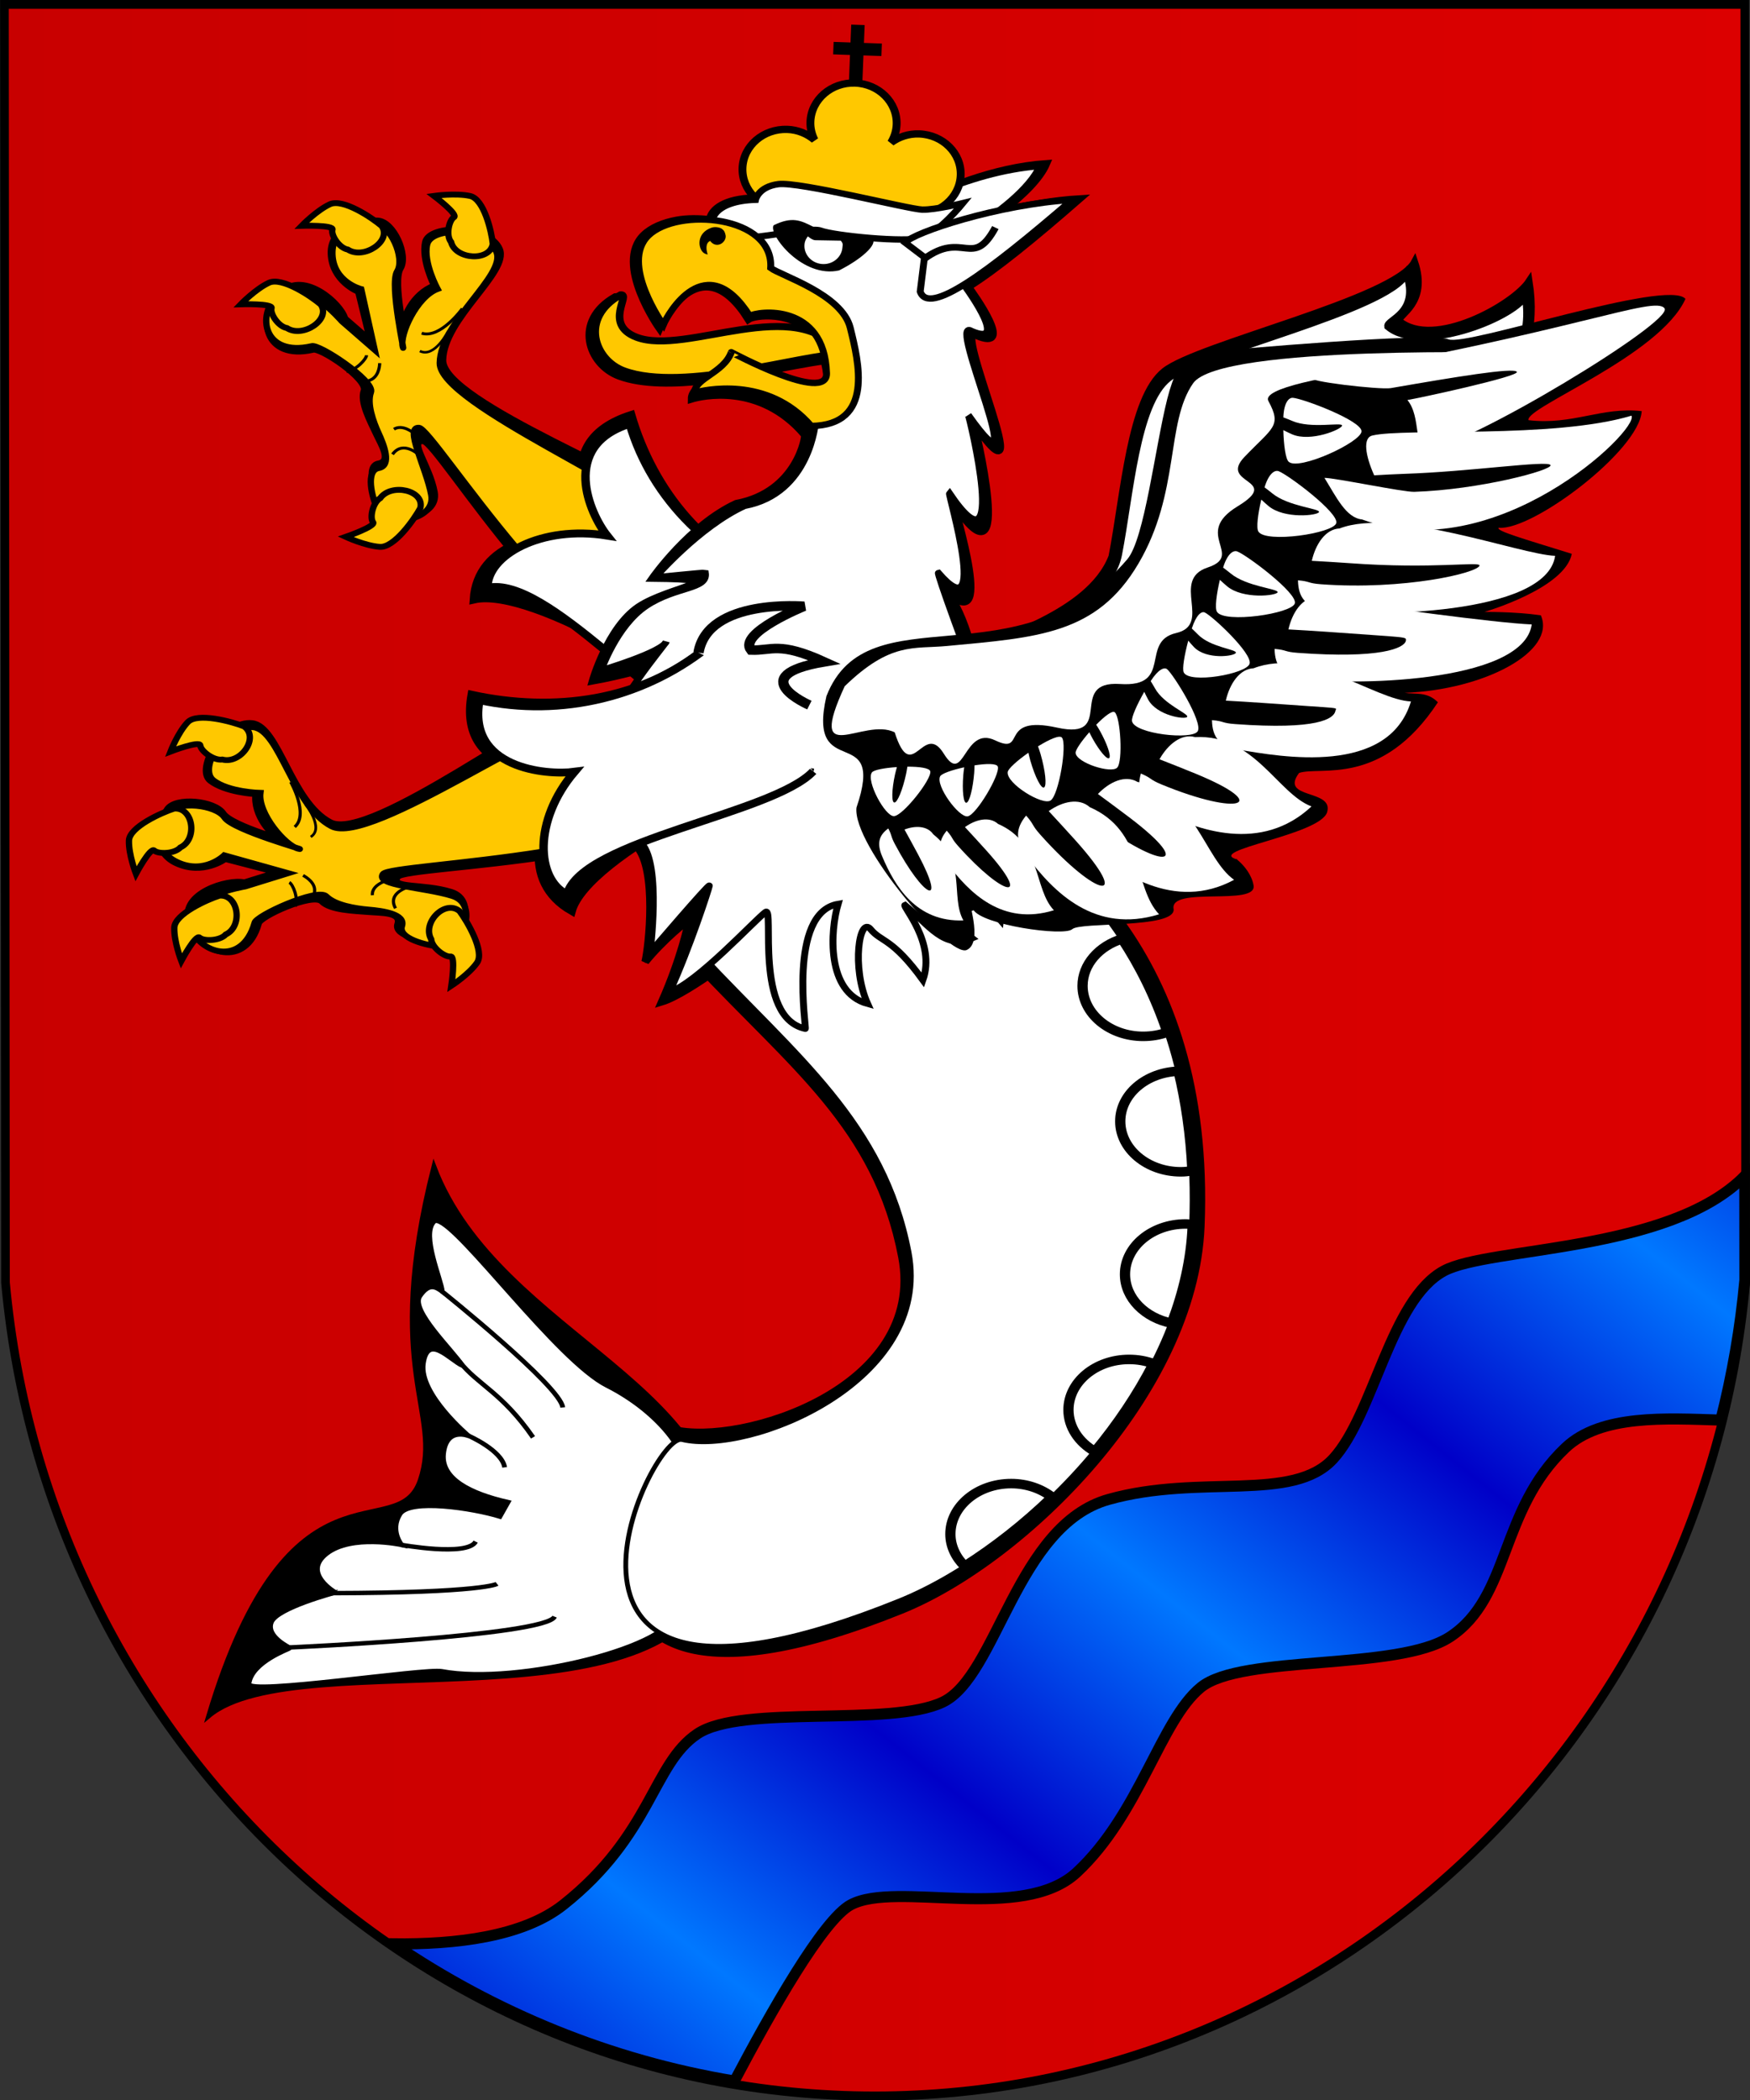 <?xml version="1.0" encoding="UTF-8" standalone="no"?>
<!-- Created with Inkscape (http://www.inkscape.org/) -->
<svg
   xmlns:dc="http://purl.org/dc/elements/1.1/"
   xmlns:cc="http://web.resource.org/cc/"
   xmlns:rdf="http://www.w3.org/1999/02/22-rdf-syntax-ns#"
   xmlns:svg="http://www.w3.org/2000/svg"
   xmlns="http://www.w3.org/2000/svg"
   xmlns:xlink="http://www.w3.org/1999/xlink"
   xmlns:sodipodi="http://inkscape.sourceforge.net/DTD/sodipodi-0.dtd"
   xmlns:inkscape="http://www.inkscape.org/namespaces/inkscape"
   width="500px"
   height="600px"
   id="svg1298"
   sodipodi:version="0.32"
   inkscape:version="0.40+cvs"
   sodipodi:docbase="D:\"
   sodipodi:docname="POL_Sianów_COA.svg">
  <rect width="100%" height="100%" fill="#333333" stroke="none"/>
  <defs
     id="defs3">
    <linearGradient
       id="linearGradient2408">
      <stop
         id="stop2410"
         offset="0"
         style="stop-color:#0000c8;stop-opacity:1;" />
      <stop
         id="stop2412"
         offset="1"
         style="stop-color:#0078ff;stop-opacity:1;" />
    </linearGradient>
    <linearGradient
       spreadMethod="reflect"
       gradientUnits="userSpaceOnUse"
       y2="709.545"
       x2="84.138"
       y1="762.466"
       x1="21.563"
       gradientTransform="matrix(1.525,0,0,0.983,49.342,-240.292)"
       id="linearGradient14262"
       xlink:href="#linearGradient2408"
       inkscape:collect="always" />
    <linearGradient
       id="linearGradient20264">
      <stop
         style="stop-color:#c80000;stop-opacity:1;"
         offset="0"
         id="stop20266" />
      <stop
         style="stop-color:#dc0000;stop-opacity:1;"
         offset="1"
         id="stop20268" />
    </linearGradient>
    <linearGradient
       gradientUnits="userSpaceOnUse"
       y2="145.317"
       x2="605.161"
       y1="145.317"
       x1="-65.505"
       gradientTransform="scale(0.932,1.073)"
       id="linearGradient15028"
       xlink:href="#linearGradient20264"
       inkscape:collect="always" />
  </defs>
  <sodipodi:namedview
     id="base"
     pagecolor="#ffffff"
     bordercolor="#666666"
     borderopacity="1.0"
     inkscape:pageopacity="0.0"
     inkscape:pageshadow="2"
     inkscape:zoom="0.95000000"
     inkscape:cx="250.00000"
     inkscape:cy="300.00000"
     inkscape:document-units="px"
     inkscape:current-layer="layer1"
     inkscape:window-width="1024"
     inkscape:window-height="749"
     inkscape:window-x="-4"
     inkscape:window-y="-4" />
  <g
     inkscape:label="Layer 1"
     inkscape:groupmode="layer"
     id="layer1">
    <g
       transform="matrix(0.8,0,0,0.834,48.856,169.983)"
       id="g15030">
      <path
         style="fill:url(#linearGradient15028);fill-opacity:1;fill-rule:nonzero;stroke:#000000;stroke-width:3.094;stroke-miterlimit:4;stroke-dashoffset:0;stroke-opacity:1"
         d="M -59.494,-202.363 L -59.109,235.583 C -44.265,391.936 89.666,514.249 251.294,514.249 C 412.923,514.249 547.536,392.195 562.379,235.842 L 562.083,-202.363 L -59.494,-202.363 z "
         id="rect1293"
         sodipodi:nodetypes="cccccc" />
      <g
         transform="matrix(1.465,0,0,1.305,-83.769,221.405)"
         id="g12298">
        <g
           transform="matrix(0.476,0.88,-0.88,0.476,-7.123,-258.238)"
           id="g10680">
          <path
             style="fill:#000000;fill-opacity:1;fill-rule:evenodd;stroke:#000000;stroke-width:2.057;stroke-linecap:butt;stroke-linejoin:miter;stroke-miterlimit:4;stroke-opacity:1"
             d="M 177.337,-147.846 C 161.654,-133.823 140.249,-130.809 120.262,-135.499 C 116.764,-114.321 138.799,-114.269 145.727,-115.263 C 135.622,-102.469 132.181,-86.425 144.624,-78.752 C 148.333,-93.108 193.411,-117.008 203.55,-115.095"
             id="path10682"
             sodipodi:nodetypes="ccccc" />
          <g
             transform="matrix(0.995,-9.586977e-2,9.586977e-2,0.995,-1.734,16.21)"
             id="g10684">
            <path
               style="fill:#000000;fill-opacity:1;fill-rule:evenodd;stroke:#000000;stroke-width:1.537;stroke-linecap:butt;stroke-linejoin:miter;stroke-miterlimit:4;stroke-opacity:1"
               d="M 162.618,-135.069 C 154.707,-134.755 107.52,-103.095 98.532,-109.34 C 89.545,-115.586 88.457,-135.604 82.057,-137.066 C 75.272,-138.617 66.964,-126.493 70.368,-123.019 C 73.772,-119.546 81.062,-118.449 81.062,-118.449 C 79.911,-113.104 83.729,-106.743 86.781,-105.659 C 89.834,-104.575 74.516,-110.579 72.77,-114.149 C 71.024,-117.719 61.603,-119.694 59.222,-116.571 C 56.842,-113.449 54.066,-105.987 60.054,-102.234 C 66.253,-98.35 72.08,-102.194 72.08,-102.194 L 84.207,-97.513 L 76.104,-95.639 C 72.249,-97.009 60.207,-94.368 61.619,-86.762 C 63.683,-77.455 74.382,-73.205 78.538,-84.463 C 78.77,-86.313 92.483,-91.365 94.395,-88.837 C 96.306,-86.309 102.091,-85.62 105.34,-85.006 C 108.589,-84.393 113.513,-84.191 112.238,-81.133 C 110.963,-78.075 118.308,-75.955 122.564,-75.17 C 126.82,-74.386 132.679,-85.368 126.088,-88.311 C 119.498,-91.254 111.216,-90.591 113.498,-93.478 C 115.781,-96.366 184.887,-89.98 198.268,-110.455 L 162.618,-135.069 z "
               id="path10686"
               sodipodi:nodetypes="cczccccczccccccccccccc" />
            <path
               style="fill:#ffc800;fill-opacity:1;fill-rule:evenodd;stroke:#000000;stroke-width:1.537;stroke-linecap:butt;stroke-linejoin:miter;stroke-miterlimit:4;stroke-opacity:1"
               d="M 164.729,-130.487 C 156.126,-132.597 107.673,-102.007 98.685,-108.253 C 89.697,-114.499 88.609,-134.517 82.21,-135.979 C 75.425,-137.53 67.756,-126.53 71.16,-123.057 C 74.564,-119.583 82.265,-118.655 82.265,-118.655 C 81.114,-113.31 87.039,-104.246 90.092,-103.162 C 93.144,-102.078 74.669,-109.491 72.923,-113.062 C 71.176,-116.632 61.756,-118.607 59.375,-115.484 C 56.995,-112.362 54.427,-106.216 60.416,-102.464 C 66.614,-98.579 71.91,-103.19 71.91,-103.19 L 86.989,-97.014 L 76.257,-94.552 C 76.257,-94.552 60.36,-93.28 61.772,-85.675 C 63.183,-78.069 73.41,-73.502 77.565,-84.76 C 77.797,-86.609 93.771,-92.59 95.682,-90.063 C 97.594,-87.535 102.433,-86.211 105.682,-85.597 C 108.93,-84.983 114.55,-83.59 113.275,-80.532 C 112,-77.474 118.461,-74.868 122.717,-74.083 C 126.973,-73.299 132.832,-84.281 126.241,-87.224 C 119.65,-90.167 107.679,-91.68 109.962,-94.568 C 112.244,-97.455 184.123,-91.593 197.504,-112.069 L 164.729,-130.487 z "
               id="path10688"
               sodipodi:nodetypes="cczccccczccccccccccccc" />
            <path
               style="fill:#ffc800;fill-opacity:1;fill-rule:evenodd;stroke:#000000;stroke-width:1.537;stroke-linecap:butt;stroke-linejoin:miter;stroke-miterlimit:4;stroke-opacity:1"
               d="M 61.495,-131.558 C 61.495,-131.558 68.912,-133.827 68.876,-132.448 C 68.84,-131.068 71.66,-128.135 73.871,-128.264 C 78.287,-126.571 83.471,-133.184 79.969,-136.422 C 77.112,-137.977 68.988,-141.227 66.421,-138.845 C 63.783,-136.396 61.495,-131.558 61.495,-131.558 z "
               id="path10690"
               sodipodi:nodetypes="cccczc" />
            <path
               style="fill:#ffc800;fill-opacity:1;fill-rule:evenodd;stroke:#000000;stroke-width:1.537;stroke-linecap:butt;stroke-linejoin:miter;stroke-miterlimit:4;stroke-opacity:1"
               d="M 50.02,-100.412 C 50.02,-100.412 54.21,-107.139 55.052,-106.07 C 55.894,-105.001 59.881,-104.683 61.475,-106.273 C 65.889,-107.973 65.648,-116.485 60.952,-116.573 C 57.808,-115.822 49.602,-112.798 49.158,-109.259 C 48.703,-105.622 50.02,-100.412 50.02,-100.412 z "
               id="path10692"
               sodipodi:nodetypes="cccczc" />
            <path
               style="fill:#ffc800;fill-opacity:1;fill-rule:evenodd;stroke:#000000;stroke-width:1.537;stroke-linecap:butt;stroke-linejoin:miter;stroke-miterlimit:4;stroke-opacity:1"
               d="M 58.833,-76.591 C 58.833,-76.591 63.023,-83.318 63.865,-82.249 C 64.707,-81.18 68.695,-80.862 70.288,-82.453 C 74.703,-84.152 74.461,-92.664 69.766,-92.753 C 66.621,-92.001 58.415,-88.977 57.972,-85.439 C 57.516,-81.801 58.833,-76.591 58.833,-76.591 z "
               id="path10694"
               sodipodi:nodetypes="cccczc" />
            <path
               style="fill:#ffc800;fill-opacity:1;fill-rule:evenodd;stroke:#000000;stroke-width:1.537;stroke-linecap:butt;stroke-linejoin:miter;stroke-miterlimit:4;stroke-opacity:1"
               d="M 123.769,-63.775 C 123.769,-63.775 125.625,-71.545 124.295,-71.446 C 122.966,-71.347 120.007,-74.13 120.032,-76.422 C 118.199,-80.911 124.349,-86.569 127.632,-83.094 C 129.262,-80.211 132.765,-71.958 130.581,-69.196 C 128.336,-66.358 123.769,-63.775 123.769,-63.775 z "
               id="path10696"
               sodipodi:nodetypes="cccczc" />
            <path
               style="fill:none;fill-opacity:0.75;fill-rule:evenodd;stroke:#000000;stroke-width:0.769px;stroke-linecap:butt;stroke-linejoin:miter;stroke-opacity:1"
               d="M 115.97,-90.608 C 115.97,-90.608 110.404,-89.635 112.159,-85.326"
               id="path10698"
               sodipodi:nodetypes="cc" />
            <path
               style="fill:none;fill-opacity:0.75;fill-rule:evenodd;stroke:#000000;stroke-width:0.769px;stroke-linecap:butt;stroke-linejoin:miter;stroke-opacity:1"
               d="M 110.447,-92.728 C 110.447,-92.728 106.868,-91.871 106.875,-89.293"
               id="path10700"
               sodipodi:nodetypes="cc" />
            <path
               style="fill:none;fill-opacity:0.75;fill-rule:evenodd;stroke:#000000;stroke-width:0.769px;stroke-linecap:butt;stroke-linejoin:miter;stroke-opacity:1"
               d="M 89.902,-120.797 C 89.902,-120.797 93.548,-111.89 89.74,-108.959"
               id="path10702"
               sodipodi:nodetypes="cc" />
            <path
               style="fill:none;fill-opacity:0.75;fill-rule:evenodd;stroke:#000000;stroke-width:0.653px;stroke-linecap:butt;stroke-linejoin:miter;stroke-opacity:1"
               d="M 92.9,-114.637 C 92.9,-114.637 96.982,-107.906 93.376,-105.98"
               id="path10704"
               sodipodi:nodetypes="cc" />
            <path
               style="fill:none;fill-opacity:0.75;fill-rule:evenodd;stroke:#000000;stroke-width:0.769px;stroke-linecap:butt;stroke-linejoin:miter;stroke-opacity:1"
               d="M 87.041,-94.577 C 87.842,-93.998 88.922,-90.241 87.85,-88.166"
               id="path10706"
               sodipodi:nodetypes="cc" />
            <path
               style="fill:none;fill-opacity:0.75;fill-rule:evenodd;stroke:#000000;stroke-width:0.769px;stroke-linecap:butt;stroke-linejoin:miter;stroke-opacity:1"
               d="M 90.547,-96.089 C 91.348,-95.51 93.599,-93.67 92.852,-91.255"
               id="path10708"
               sodipodi:nodetypes="cc" />
          </g>
          <path
             style="fill:#ffffff;fill-opacity:1;fill-rule:evenodd;stroke:#000000;stroke-width:2.057;stroke-linecap:butt;stroke-linejoin:miter;stroke-miterlimit:4;stroke-opacity:1"
             d="M 178.898,-148.96 C 163.215,-134.938 142.132,-129.392 122.145,-134.081 C 119.077,-116.204 138.386,-114.287 145.314,-115.28 C 135.209,-102.487 135.939,-87.051 143.503,-83.109 C 147.212,-97.466 193.627,-104.133 203.498,-115.393"
             id="path10710"
             sodipodi:nodetypes="ccccc" />
        </g>
        <path
           sodipodi:nodetypes="ccccssc"
           id="path2997"
           d="M 256.287,-114.619 C 233.514,-104.733 207.92,-94.513 185.243,-72.444 C 208.202,-45.923 229.001,-29.956 235.04,4.167 C 241.079,38.29 196.066,53.381 179.683,49.063 C 171.978,47.033 136.422,140.195 235.344,97.212 C 265.273,84.208 306.886,40.225 308.567,-3.855 C 311.378,-77.518 271.942,-105.469 256.287,-114.619 z "
           style="fill:#000000;fill-opacity:1;fill-rule:evenodd;stroke:#000000;stroke-width:1.168px;stroke-linecap:butt;stroke-linejoin:miter;stroke-opacity:1" />
        <path
           sodipodi:nodetypes="cccccccccccccccccccccccccccccccccccccccccccccccccc"
           id="path8258"
           d="M 205.014,-278.111 C 199.968,-277.402 199.301,-273.858 199.301,-273.858 C 192.238,-273.657 188.965,-270.983 188.525,-268.169 C 185.806,-268.49 183.044,-268.529 180.486,-268.026 C 177.204,-267.382 174.303,-266.069 172.457,-264.136 C 165.191,-256.524 176.25,-239.696 176.25,-239.696 C 177.411,-242.696 186.876,-261.039 197.936,-242.046 C 199.297,-243.081 208.958,-244.617 214.062,-237.349 C 200.953,-243.283 180.019,-231.937 169.537,-236.314 C 161.123,-239.827 168.273,-248.237 165.523,-247.915 C 155.187,-241.632 158.963,-230.113 166.445,-227.126 C 172.123,-224.859 179.93,-224.985 187.967,-225.98 C 185.926,-224.434 184.122,-223.073 184.126,-221.118 C 186.22,-221.809 200.711,-225.618 211.702,-211.653 C 212.027,-211.657 210.029,-196.688 195.016,-193.649 C 183.615,-187.998 174.585,-174.06 174.585,-174.06 C 196.373,-173.824 178.634,-171.919 171.155,-166.481 C 163.675,-161.043 159.995,-147.093 159.995,-147.093 C 159.995,-147.093 176.327,-150.218 177.178,-153.132 C 176.939,-152.314 163.385,-135.066 163.611,-128.186 C 163.837,-121.306 162.052,-115.952 155.05,-109.076 C 160.911,-110.439 167.092,-111.648 171.958,-119.832 C 174.098,-117.657 168.697,-108.307 170.773,-103.591 C 175.757,-97.602 173.713,-77.288 172.807,-73.346 C 176.929,-78.837 183.495,-84.789 183.392,-83.96 C 183.293,-83.161 181.585,-74.377 176.85,-62.843 C 183.55,-65.059 198.728,-78.019 201.249,-79.993 C 203.53,-81.779 196.969,-59.835 212.122,-52.396 C 212.195,-63.121 205.776,-80.05 218.502,-82.409 C 216.558,-75.156 217.433,-64.355 227.907,-61.206 C 223.78,-71.138 224.811,-83.842 227.599,-80.171 C 230.387,-76.499 233.123,-78.191 240.947,-66.507 C 244.239,-76.725 236.426,-80.577 237.161,-80.873 C 243.222,-75.352 247.663,-75.443 254.61,-78.663 C 251.529,-81.221 245.766,-92.299 259.914,-82.767 C 257.657,-126.644 254.796,-160.915 245.354,-171.713 C 258.925,-156.015 247.752,-193.063 248.093,-193.471 C 263.221,-169.134 253.026,-214.518 252.773,-214.857 C 269.994,-188.434 247.064,-242.247 253.491,-237.818 C 263.119,-233.252 252.773,-248.706 251.529,-250.534 C 258.144,-254.971 267.372,-263.05 278.641,-273.638 C 272.373,-273.231 266.024,-271.982 259.978,-270.539 C 264.795,-274.526 268.978,-278.919 270.546,-282.874 C 257.602,-281.896 244.752,-276.094 237.475,-271.77 C 229.482,-273.439 209.456,-278.735 205.014,-278.111 z M 216.349,-231.145 C 216.401,-231.153 216.428,-231.16 216.48,-231.168 C 216.802,-229.696 217.143,-228.203 217.199,-226.358 C 217.353,-221.066 208.068,-224.745 200.994,-228.193 C 206.764,-229.345 212.338,-230.534 216.349,-231.145 z "
           style="fill:#000000;fill-opacity:1;fill-rule:evenodd;stroke:#000000;stroke-width:1.911;stroke-linecap:butt;stroke-linejoin:miter;stroke-miterlimit:4;stroke-opacity:1" />
        <path
           style="fill:#ffffff;fill-opacity:1;fill-rule:evenodd;stroke:#000000;stroke-width:1.679;stroke-linecap:butt;stroke-linejoin:miter;stroke-miterlimit:4;stroke-opacity:1"
           d="M 236.608,-259.958 C 236.64,-254.677 264.313,-270.646 268.99,-282.236 C 251.229,-280.872 233.133,-270.145 231.111,-267.471 L 236.608,-259.958 z "
           id="path25698"
           sodipodi:nodetypes="cccc" />
        <g
           transform="matrix(0.765,2.828263e-2,-2.828263e-2,0.765,496.333,-74.6)"
           id="g11490">
          <path
             id="rect10727"
             transform="translate(-735.211,-490.654)"
             d="M 366.594,184.312 L 366.594,190.438 L 361.219,190.438 L 361.219,194.719 L 366.594,194.719 L 366.594,206.812 L 370.875,206.812 L 370.875,194.719 L 376.594,194.719 L 376.594,190.438 L 370.875,190.438 L 370.875,184.312 L 366.594,184.312 z "
             style="fill:#000000;fill-opacity:1;fill-rule:evenodd;stroke:none;stroke-width:2.5;stroke-miterlimit:4;stroke-dashoffset:0;stroke-opacity:1" />
          <path
             sodipodi:nodetypes="cccccccccccc"
             id="path10712"
             transform="translate(-735.211,-490.654)"
             d="M 368.562,204.281 C 360.976,204.281 354.844,210.446 354.844,218.031 C 354.844,220.28 355.416,222.376 356.375,224.25 C 353.983,222.234 350.933,220.969 347.562,220.969 C 339.976,220.969 333.813,227.103 333.812,234.688 C 333.812,242.272 339.976,248.438 347.562,248.438 C 349.082,248.438 388.079,248.438 389.594,248.438 C 397.18,248.438 403.344,242.272 403.344,234.688 C 403.344,227.103 397.18,220.969 389.594,220.969 C 386.223,220.969 383.173,222.234 380.781,224.25 C 381.74,222.376 382.312,220.28 382.312,218.031 C 382.312,210.446 376.149,204.281 368.562,204.281 z "
             style="fill:#ffc800;fill-opacity:1;fill-rule:evenodd;stroke:#000000;stroke-width:2.5;stroke-miterlimit:4;stroke-dashoffset:0;stroke-opacity:1" />
        </g>
        <path
           sodipodi:nodetypes="cscsc"
           id="path2084"
           d="M 166.78,-248.433 C 156.716,-242.378 160.363,-231.327 167.632,-228.476 C 182.183,-222.768 211.219,-232.907 220.538,-232.862 C 209.774,-249.087 182.874,-232.306 170.669,-237.315 C 162.494,-240.669 169.454,-248.747 166.78,-248.433 z "
           style="fill:#ffc800;fill-opacity:1;fill-rule:evenodd;stroke:#000000;stroke-width:1.846;stroke-linecap:butt;stroke-linejoin:miter;stroke-miterlimit:4;stroke-opacity:1" />
        <g
           id="g12263">
          <g
             transform="matrix(0.997,-7.925646e-2,7.925646e-2,0.997,-4.264,15.856)"
             id="g2956">
            <path
               style="fill:#000000;fill-opacity:1;fill-rule:evenodd;stroke:#000000;stroke-width:1.168px;stroke-linecap:butt;stroke-linejoin:miter;stroke-opacity:1"
               d="M 127.93,-25.402 C 140.133,20.617 199.418,38.587 188.802,83.747 C 178.015,129.603 85.13,95.995 61.762,114.038 C 87.071,44.729 111.167,73.644 118.103,56.381 C 125.021,39.162 111.025,27.205 127.93,-25.402 z "
               id="path4563"
               sodipodi:nodetypes="czczc" />
            <path
               sodipodi:nodetypes="cccccccccccccccccczzcc"
               id="path5323"
               transform="translate(-735.211,-490.654)"
               d="M 862.875,479.562 C 862.507,479.441 862.225,479.477 862,479.688 C 858.61,482.848 862.621,495.085 862.594,498.156 C 861.238,496.928 859.654,495.41 857.031,498.906 C 854.409,502.402 863.942,513.761 866,517.969 C 863.081,516.275 858.139,508.676 856.469,516.625 C 854.798,524.574 866.062,536.469 866.062,536.469 C 866.062,536.469 860.75,533.472 859.5,540.625 C 858.374,547.067 865.123,551.507 874.188,554.5 L 871.906,558.125 C 865.508,555.421 850.324,551.656 847.656,555.562 C 844.862,559.653 847.469,563.656 847.469,563.656 C 847.469,563.656 835.525,559.848 829.031,564.469 C 822.537,569.09 830.406,574.813 830.406,574.812 C 830.406,574.812 815.771,577.722 814.156,581.375 C 812.541,585.028 818.097,588.265 818.188,588.469 C 818.011,588.681 808.494,591.385 807.438,597.031 C 806.876,600.03 850.416,596.281 854.562,597.469 C 872.785,602.686 912.286,595.295 912.531,586.25 C 912.777,577.205 913.589,562.995 917.366,555.185 C 921.296,547.059 912.767,533.782 900.688,525.938 C 889.102,518.414 868.389,481.391 862.875,479.562 z "
               style="fill:#ffffff;fill-opacity:1;fill-rule:evenodd;stroke:#000000;stroke-width:1.168px;stroke-linecap:butt;stroke-linejoin:miter;stroke-opacity:1" />
            <path
               style="fill:none;fill-opacity:0.75;fill-rule:evenodd;stroke:#000000;stroke-width:1.168px;stroke-linecap:butt;stroke-linejoin:miter;stroke-opacity:1"
               d="M 82.937,97.651 C 82.937,97.651 145.278,99.582 147.907,94.71"
               id="path6085"
               sodipodi:nodetypes="cc" />
            <path
               style="fill:none;fill-opacity:0.75;fill-rule:evenodd;stroke:#000000;stroke-width:1.168px;stroke-linecap:butt;stroke-linejoin:miter;stroke-opacity:1"
               d="M 94.097,84.243 C 131.224,87.105 134.596,85.012 134.596,85.012"
               id="path6087"
               sodipodi:nodetypes="cc" />
            <path
               style="fill:none;fill-opacity:0.75;fill-rule:evenodd;stroke:#000000;stroke-width:1.168px;stroke-linecap:butt;stroke-linejoin:miter;stroke-opacity:1"
               d="M 112.022,72.922 C 112.022,72.922 127.912,77.382 130.284,73.554"
               id="path6089"
               sodipodi:nodetypes="cc" />
            <path
               style="fill:none;fill-opacity:0.75;fill-rule:evenodd;stroke:#000000;stroke-width:1.168px;stroke-linecap:butt;stroke-linejoin:miter;stroke-opacity:1"
               d="M 127.228,7.343 C 127.228,7.343 154.17,34.568 154.225,40.128"
               id="path6091"
               sodipodi:nodetypes="cc" />
            <path
               style="fill:none;fill-opacity:0.75;fill-rule:evenodd;stroke:#000000;stroke-width:1.168px;stroke-linecap:butt;stroke-linejoin:miter;stroke-opacity:1"
               d="M 146.387,47.373 C 139.755,34.994 134.078,32.601 130.064,26.094"
               id="path6093"
               sodipodi:nodetypes="cc" />
            <path
               style="fill:none;fill-opacity:0.75;fill-rule:evenodd;stroke:#000000;stroke-width:1.168px;stroke-linecap:butt;stroke-linejoin:miter;stroke-opacity:1"
               d="M 130.76,45.721 C 130.76,45.721 138.554,50.161 138.867,54.678"
               id="path6095"
               sodipodi:nodetypes="cc" />
          </g>
          <path
             sodipodi:nodetypes="ccccssc"
             id="path16280"
             transform="translate(-735.211,-490.654)"
             d="M 988.125,376.344 C 965.352,386.23 944.428,393.337 921.75,415.406 C 944.709,441.927 966.287,459.451 972.326,493.574 C 978.365,527.696 933.352,547.068 916.969,542.75 C 909.264,540.719 870.984,628.045 969.906,585.062 C 999.835,572.058 1039.502,530.799 1041.184,486.719 C 1043.994,413.056 1003.78,385.495 988.125,376.344 z "
             style="fill:#ffffff;fill-opacity:1;fill-rule:evenodd;stroke:#000000;stroke-width:1.168px;stroke-linecap:butt;stroke-linejoin:miter;stroke-opacity:1" />
          <path
             id="path2995"
             d="M 289.059,-79.375 C 283.437,-77.505 279.403,-72.713 279.403,-67.032 C 279.403,-59.729 286.022,-53.782 294.184,-53.782 C 296.286,-53.782 298.277,-54.165 300.091,-54.875 C 297.12,-64.34 293.304,-72.447 289.059,-79.375 z M 302.809,-44.625 C 294.915,-44.354 288.591,-38.599 288.591,-31.469 C 288.591,-24.166 295.21,-18.219 303.372,-18.219 C 304.339,-18.219 305.269,-18.341 306.184,-18.5 C 305.784,-28.104 304.57,-36.735 302.809,-44.625 z M 304.528,-4.532 C 296.366,-4.532 289.747,1.384 289.747,8.687 C 289.747,14.943 294.63,20.151 301.153,21.531 C 304.056,13.278 305.916,4.726 306.247,-3.938 C 306.253,-4.089 306.241,-4.224 306.247,-4.375 C 305.674,-4.435 305.119,-4.532 304.528,-4.532 z M 290.747,31.031 C 282.585,31.031 275.966,36.978 275.966,44.281 C 275.966,48.822 278.536,52.839 282.434,55.218 C 287.944,48.076 292.81,40.323 296.716,32.156 C 294.888,31.429 292.874,31.031 290.747,31.031 z M 261.997,63.625 C 253.835,63.625 247.184,69.572 247.184,76.875 C 247.184,80.1 248.533,83.018 250.684,85.312 C 257.919,80.364 265.145,74.311 271.997,67.187 C 269.36,64.994 265.875,63.625 261.997,63.625 z "
             style="fill:#ffffff;fill-opacity:1;fill-rule:evenodd;stroke:#000000;stroke-width:2.5;stroke-linecap:butt;stroke-linejoin:miter;stroke-miterlimit:4;stroke-opacity:1" />
        </g>
        <path
           style="fill:#ffffff;fill-opacity:1;fill-rule:evenodd;stroke:#000000;stroke-width:1.679;stroke-linecap:butt;stroke-linejoin:miter;stroke-miterlimit:4;stroke-opacity:1"
           d="M 214.294,-215.161 C 214.294,-215.161 213.08,-196.296 197.026,-193.054 C 185.927,-187.603 175.242,-174.257 175.242,-174.257 C 175.242,-174.257 187.173,-175.564 187.449,-175.472 C 188.096,-171.022 180.304,-172.029 173.02,-166.792 C 165.736,-161.555 162.056,-149.856 162.056,-149.856 C 162.056,-149.856 177.108,-154.659 177.941,-157.458 C 177.707,-156.673 164.48,-140.093 164.686,-133.489 C 164.892,-126.885 164.704,-117.795 157.881,-111.179 C 163.583,-112.5 174.929,-120.153 179.318,-130.252 C 181.395,-128.169 169.915,-108.926 171.925,-104.403 C 176.759,-98.665 173.959,-75.772 173.959,-75.772 C 173.959,-75.772 188.512,-94.103 188.41,-93.308 C 188.312,-92.541 183.675,-77.162 178.739,-65.464 C 185.26,-67.606 199.673,-84.504 202.129,-86.405 C 204.351,-88.125 199.181,-58.688 211.809,-55.792 C 212.182,-55.549 207.427,-86.237 219.807,-88.53 C 217.901,-81.562 216.832,-65.327 227.011,-62.326 C 223.018,-71.852 225.007,-85.441 227.711,-81.922 C 230.415,-78.404 232.898,-79.762 240.481,-68.563 C 243.703,-78.379 235.39,-87.95 236.105,-88.236 C 241.987,-82.948 245.708,-76.437 252.47,-79.543 C 249.479,-81.992 243.249,-89.022 247.826,-87.154 C 252.402,-85.286 253.459,-91.85 259.407,-84.278 C 260.778,-94.964 242.632,-108.834 249.634,-102.514 C 256.637,-96.195 278.689,-89.366 274.668,-93.1 C 270.647,-96.835 243.492,-175.316 244.264,-175.444 C 256.754,-159.903 246.629,-195.942 246.962,-196.335 C 261.622,-173.004 251.804,-216.551 251.558,-216.876 C 268.25,-191.547 246.081,-243.172 252.322,-238.934 C 262.239,-234.308 250.033,-251.749 250.033,-251.749 L 245.101,-259.843 L 234.925,-264.594 L 200.845,-270.788 L 200.064,-252.15 L 218.934,-239.643 L 220.34,-221.381 L 214.294,-215.161 z "
           id="path25700"
           sodipodi:nodetypes="cccccccccccczczccccccccccccccccccccccc" />
        <path
           style="fill:#ffffff;fill-opacity:1;fill-rule:evenodd;stroke:#000000;stroke-width:1.679;stroke-linecap:butt;stroke-linejoin:miter;stroke-miterlimit:4;stroke-opacity:1"
           d="M 199.681,-273.4 C 189.706,-273.099 187.364,-267.823 190.196,-264.38 C 193.027,-260.938 212.314,-266.614 215.564,-265.287 C 218.815,-263.96 236.277,-262.092 240.317,-263.416 C 244.356,-264.739 250.246,-272.512 250.246,-272.512 C 250.246,-272.512 243.546,-270.73 240.344,-270.808 C 237.142,-270.886 210.298,-278.214 205.249,-277.502 C 200.341,-276.81 199.681,-273.4 199.681,-273.4 z "
           id="path25702"
           sodipodi:nodetypes="cccccczc" />
        <path
           style="fill:#000000;fill-opacity:1;fill-rule:evenodd;stroke:none;stroke-width:1px;stroke-linecap:butt;stroke-linejoin:miter;stroke-opacity:1"
           d="M 204.074,-266.693 C 213.075,-271.489 212.59,-262.176 227.757,-263.394 C 230.009,-262.475 226.451,-258.35 220.07,-254.857 C 211.165,-252.671 202.784,-264.245 204.074,-266.693 z "
           id="path25704"
           sodipodi:nodetypes="cccc" />
        <path
           style="fill:#ffffff;fill-opacity:1;fill-rule:nonzero;stroke:#000000;stroke-width:0.846;stroke-miterlimit:4;stroke-dashoffset:0;stroke-opacity:1"
           d="M 220.696,-263.084 L 214.333,-263.204 C 214.333,-263.204 213.777,-263.066 212.379,-264.425 C 211.79,-263.693 211.323,-262.87 211.209,-261.86 C 210.89,-259.043 212.892,-256.464 215.671,-256.127 C 218.449,-255.79 220.95,-257.822 221.269,-260.639 C 221.42,-261.973 221.42,-262.074 220.696,-263.084 z "
           id="path25706"
           sodipodi:nodetypes="ccccccc" />
        <path
           style="fill:#ffc800;fill-opacity:1;fill-rule:evenodd;stroke:#000000;stroke-width:1.679;stroke-linecap:butt;stroke-linejoin:miter;stroke-miterlimit:4;stroke-opacity:1"
           d="M 177.2,-240.57 C 177.2,-240.57 166.49,-256.699 173.571,-264.023 C 180.765,-271.463 204.155,-269.274 203.372,-255.495 C 205.898,-253.449 220.754,-248.627 222.775,-239.775 C 224.797,-230.923 228.739,-214.236 213.257,-214.014 C 202.599,-227.396 186.856,-223.416 184.818,-222.748 C 184.82,-226.533 191.938,-227.944 193.768,-233.375 C 193.774,-233.395 217.215,-219.812 216.994,-227.861 C 216.468,-246.492 200.076,-244.216 198.294,-242.876 C 187.578,-261.085 178.335,-243.453 177.2,-240.57 z "
           id="path25708"
           sodipodi:nodetypes="czczcccscc" />
        <path
           sodipodi:nodetypes="ccccczzs"
           id="path25710"
           d="M 188.952,-266.067 C 185.113,-264.643 185.674,-260.471 187.075,-259.426 C 187.37,-259.206 187.683,-259.103 188.026,-259.02 C 187.656,-260.142 187.401,-262.04 188.625,-262.592 C 189.065,-261.931 189.766,-261.45 190.628,-261.598 C 191.789,-261.798 192.547,-263.098 192.395,-264.008 C 192.246,-264.895 192.001,-265.377 191.463,-265.779 C 190.924,-266.18 189.78,-266.374 188.952,-266.067 z "
           style="fill:#000000;fill-opacity:1;fill-rule:nonzero;stroke:none;stroke-width:1.1;stroke-miterlimit:4;stroke-dashoffset:0;stroke-opacity:1" />
        <path
           style="fill:#ffffff;fill-opacity:1;fill-rule:evenodd;stroke:#000000;stroke-width:1.679;stroke-linecap:butt;stroke-linejoin:miter;stroke-miterlimit:4;stroke-opacity:1"
           d="M 239.827,-249.3 C 241.879,-242.886 255.867,-253.907 276.849,-273.378 C 258.856,-272.185 238.177,-264.821 236.155,-262.147 L 240.862,-258.299 L 239.827,-249.3 z "
           id="path25712"
           sodipodi:nodetypes="ccccc" />
        <path
           style="fill:none;fill-opacity:0.75;fill-rule:evenodd;stroke:#000000;stroke-width:1.763;stroke-linecap:butt;stroke-linejoin:miter;stroke-miterlimit:4;stroke-opacity:1"
           d="M 240.815,-257.9 C 250.351,-265.416 252.613,-255.088 258.142,-266.089"
           id="path25714"
           sodipodi:nodetypes="cc" />
        <g
           transform="translate(10.229,-7.956)"
           id="g10663">
          <path
             style="fill:#000000;fill-opacity:1;fill-rule:evenodd;stroke:#000000;stroke-width:2.057;stroke-linecap:butt;stroke-linejoin:miter;stroke-miterlimit:4;stroke-opacity:1"
             d="M 177.337,-147.846 C 161.654,-133.823 140.249,-130.809 120.262,-135.499 C 116.764,-114.321 138.799,-114.269 145.727,-115.263 C 135.622,-102.469 132.181,-86.425 144.624,-78.752 C 148.333,-93.108 193.411,-117.008 203.55,-115.095"
             id="path6840"
             sodipodi:nodetypes="ccccc" />
          <g
             transform="matrix(0.995,-9.586977e-2,9.586977e-2,0.995,-1.734,16.21)"
             id="g10649">
            <path
               style="fill:#000000;fill-opacity:1;fill-rule:evenodd;stroke:#000000;stroke-width:1.537;stroke-linecap:butt;stroke-linejoin:miter;stroke-miterlimit:4;stroke-opacity:1"
               d="M 162.618,-135.069 C 154.707,-134.755 107.52,-103.095 98.532,-109.34 C 89.545,-115.586 88.457,-135.604 82.057,-137.066 C 75.272,-138.617 66.964,-126.493 70.368,-123.019 C 73.772,-119.546 81.062,-118.449 81.062,-118.449 C 79.911,-113.104 83.729,-106.743 86.781,-105.659 C 89.834,-104.575 74.516,-110.579 72.77,-114.149 C 71.024,-117.719 61.603,-119.694 59.222,-116.571 C 56.842,-113.449 54.066,-105.987 60.054,-102.234 C 66.253,-98.35 72.08,-102.194 72.08,-102.194 L 84.207,-97.513 L 76.104,-95.639 C 72.249,-97.009 60.207,-94.368 61.619,-86.762 C 63.683,-77.455 74.382,-73.205 78.538,-84.463 C 78.77,-86.313 92.483,-91.365 94.395,-88.837 C 96.306,-86.309 102.091,-85.62 105.34,-85.006 C 108.589,-84.393 113.513,-84.191 112.238,-81.133 C 110.963,-78.075 118.308,-75.955 122.564,-75.17 C 126.82,-74.386 132.679,-85.368 126.088,-88.311 C 119.498,-91.254 111.216,-90.591 113.498,-93.478 C 115.781,-96.366 184.887,-89.98 198.268,-110.455 L 162.618,-135.069 z "
               id="path10695"
               sodipodi:nodetypes="cczccccczccccccccccccc" />
            <path
               style="fill:#ffc800;fill-opacity:1;fill-rule:evenodd;stroke:#000000;stroke-width:1.537;stroke-linecap:butt;stroke-linejoin:miter;stroke-miterlimit:4;stroke-opacity:1"
               d="M 164.729,-130.487 C 156.126,-132.597 107.673,-102.007 98.685,-108.253 C 89.697,-114.499 88.609,-134.517 82.21,-135.979 C 75.425,-137.53 67.756,-126.53 71.16,-123.057 C 74.564,-119.583 82.265,-118.655 82.265,-118.655 C 81.114,-113.31 87.039,-104.246 90.092,-103.162 C 93.144,-102.078 74.669,-109.491 72.923,-113.062 C 71.176,-116.632 61.756,-118.607 59.375,-115.484 C 56.995,-112.362 54.427,-106.216 60.416,-102.464 C 66.614,-98.579 71.91,-103.19 71.91,-103.19 L 86.989,-97.014 L 76.257,-94.552 C 76.257,-94.552 60.36,-93.28 61.772,-85.675 C 63.183,-78.069 73.41,-73.502 77.565,-84.76 C 77.797,-86.609 93.771,-92.59 95.682,-90.063 C 97.594,-87.535 102.433,-86.211 105.682,-85.597 C 108.93,-84.983 114.55,-83.59 113.275,-80.532 C 112,-77.474 118.461,-74.868 122.717,-74.083 C 126.973,-73.299 132.832,-84.281 126.241,-87.224 C 119.65,-90.167 107.679,-91.68 109.962,-94.568 C 112.244,-97.455 184.123,-91.593 197.504,-112.069 L 164.729,-130.487 z "
               id="path1477"
               sodipodi:nodetypes="cczccccczccccccccccccc" />
            <path
               style="fill:#ffc800;fill-opacity:1;fill-rule:evenodd;stroke:#000000;stroke-width:1.537;stroke-linecap:butt;stroke-linejoin:miter;stroke-miterlimit:4;stroke-opacity:1"
               d="M 61.495,-131.558 C 61.495,-131.558 68.912,-133.827 68.876,-132.448 C 68.84,-131.068 71.66,-128.135 73.871,-128.264 C 78.287,-126.571 83.471,-133.184 79.969,-136.422 C 77.112,-137.977 68.988,-141.227 66.421,-138.845 C 63.783,-136.396 61.495,-131.558 61.495,-131.558 z "
               id="path1479"
               sodipodi:nodetypes="cccczc" />
            <path
               style="fill:#ffc800;fill-opacity:1;fill-rule:evenodd;stroke:#000000;stroke-width:1.537;stroke-linecap:butt;stroke-linejoin:miter;stroke-miterlimit:4;stroke-opacity:1"
               d="M 50.02,-100.412 C 50.02,-100.412 54.21,-107.139 55.052,-106.07 C 55.894,-105.001 59.881,-104.683 61.475,-106.273 C 65.889,-107.973 65.648,-116.485 60.952,-116.573 C 57.808,-115.822 49.602,-112.798 49.158,-109.259 C 48.703,-105.622 50.02,-100.412 50.02,-100.412 z "
               id="path1481"
               sodipodi:nodetypes="cccczc" />
            <path
               style="fill:#ffc800;fill-opacity:1;fill-rule:evenodd;stroke:#000000;stroke-width:1.537;stroke-linecap:butt;stroke-linejoin:miter;stroke-miterlimit:4;stroke-opacity:1"
               d="M 58.833,-76.591 C 58.833,-76.591 63.023,-83.318 63.865,-82.249 C 64.707,-81.18 68.695,-80.862 70.288,-82.453 C 74.703,-84.152 74.461,-92.664 69.766,-92.753 C 66.621,-92.001 58.415,-88.977 57.972,-85.439 C 57.516,-81.801 58.833,-76.591 58.833,-76.591 z "
               id="path1483"
               sodipodi:nodetypes="cccczc" />
            <path
               style="fill:#ffc800;fill-opacity:1;fill-rule:evenodd;stroke:#000000;stroke-width:1.537;stroke-linecap:butt;stroke-linejoin:miter;stroke-miterlimit:4;stroke-opacity:1"
               d="M 123.769,-63.775 C 123.769,-63.775 125.625,-71.545 124.295,-71.446 C 122.966,-71.347 120.007,-74.13 120.032,-76.422 C 118.199,-80.911 124.349,-86.569 127.632,-83.094 C 129.262,-80.211 132.765,-71.958 130.581,-69.196 C 128.336,-66.358 123.769,-63.775 123.769,-63.775 z "
               id="path1485"
               sodipodi:nodetypes="cccczc" />
            <path
               style="fill:none;fill-opacity:0.75;fill-rule:evenodd;stroke:#000000;stroke-width:0.769px;stroke-linecap:butt;stroke-linejoin:miter;stroke-opacity:1"
               d="M 115.97,-90.608 C 115.97,-90.608 110.404,-89.635 112.159,-85.326"
               id="path1487"
               sodipodi:nodetypes="cc" />
            <path
               style="fill:none;fill-opacity:0.75;fill-rule:evenodd;stroke:#000000;stroke-width:0.769px;stroke-linecap:butt;stroke-linejoin:miter;stroke-opacity:1"
               d="M 110.447,-92.728 C 110.447,-92.728 106.868,-91.871 106.875,-89.293"
               id="path1489"
               sodipodi:nodetypes="cc" />
            <path
               style="fill:none;fill-opacity:0.75;fill-rule:evenodd;stroke:#000000;stroke-width:0.769px;stroke-linecap:butt;stroke-linejoin:miter;stroke-opacity:1"
               d="M 89.902,-120.797 C 89.902,-120.797 93.548,-111.89 89.74,-108.959"
               id="path1499"
               sodipodi:nodetypes="cc" />
            <path
               style="fill:none;fill-opacity:0.75;fill-rule:evenodd;stroke:#000000;stroke-width:0.653px;stroke-linecap:butt;stroke-linejoin:miter;stroke-opacity:1"
               d="M 92.9,-114.637 C 92.9,-114.637 96.982,-107.906 93.376,-105.98"
               id="path1501"
               sodipodi:nodetypes="cc" />
            <path
               style="fill:none;fill-opacity:0.75;fill-rule:evenodd;stroke:#000000;stroke-width:0.769px;stroke-linecap:butt;stroke-linejoin:miter;stroke-opacity:1"
               d="M 87.041,-94.577 C 87.842,-93.998 88.922,-90.241 87.85,-88.166"
               id="path1503"
               sodipodi:nodetypes="cc" />
            <path
               style="fill:none;fill-opacity:0.75;fill-rule:evenodd;stroke:#000000;stroke-width:0.769px;stroke-linecap:butt;stroke-linejoin:miter;stroke-opacity:1"
               d="M 90.547,-96.089 C 91.348,-95.51 93.599,-93.67 92.852,-91.255"
               id="path1505"
               sodipodi:nodetypes="cc" />
          </g>
          <path
             style="fill:#ffffff;fill-opacity:1;fill-rule:evenodd;stroke:#000000;stroke-width:2.057;stroke-linecap:butt;stroke-linejoin:miter;stroke-miterlimit:4;stroke-opacity:1"
             d="M 178.898,-148.96 C 163.215,-134.938 142.132,-129.392 122.145,-134.081 C 119.077,-116.204 138.386,-114.287 145.314,-115.28 C 135.209,-102.487 135.939,-87.051 143.503,-83.109 C 147.212,-97.466 193.627,-104.133 203.498,-115.393"
             id="path3004"
             sodipodi:nodetypes="ccccc" />
        </g>
        <g
           id="g13128"
           transform="matrix(0.824,6.022196e-2,-5.267777e-2,0.942,-658.455,-366.646)">
          <path
             style="fill:#000000;fill-opacity:1;fill-rule:evenodd;stroke:#000000;stroke-width:2.103;stroke-linecap:butt;stroke-linejoin:miter;stroke-miterlimit:4;stroke-opacity:1"
             d="M 1118.115,153.515 C 1120.643,149.423 1149.11,141.735 1154.869,124.672 C 1157.356,107.144 1157.478,80.34 1167.042,72.23 C 1176.605,64.121 1233.576,48.012 1238.793,37.182 C 1243.604,48.403 1234.779,51.918 1235.196,53.81 C 1245.924,61.303 1268.758,47.172 1272.857,40.407 C 1275.892,53.42 1272.804,62.266 1266.553,69.267 C 1260.301,76.269 1182.675,99.166 1182.675,99.166 L 1165.199,148.225 L 1109.415,174.495 L 1118.115,153.515 z "
             id="path34295"
             sodipodi:nodetypes="ccccccccccc" />
          <path
             style="fill:#ffffff;fill-opacity:1;fill-rule:evenodd;stroke:#000000;stroke-width:2;stroke-linecap:butt;stroke-linejoin:miter;stroke-miterlimit:4;stroke-opacity:1"
             d="M 1121.824,151.286 C 1121.824,151.286 1154.409,140.526 1156.774,123.858 C 1159.139,107.19 1159.255,81.702 1168.349,73.99 C 1177.444,66.279 1231.619,50.96 1236.58,40.662 C 1241.155,51.332 1231.577,53.713 1231.973,55.512 C 1242.175,62.637 1268.112,51.122 1272.01,44.689 C 1274.896,57.063 1268.922,64.515 1262.977,71.173 C 1257.032,77.831 1183.216,99.604 1183.216,99.604 L 1166.558,146.528 L 1113.551,171.236 L 1121.824,151.286 z "
             id="path35190"
             sodipodi:nodetypes="ccccccccccc" />
          <path
             style="fill:#000000;fill-opacity:1;fill-rule:evenodd;stroke:none;stroke-width:1px;stroke-linecap:butt;stroke-linejoin:miter;stroke-opacity:1"
             d="M 1084.014,199.087 C 1083.475,209.583 1113.962,239.09 1119.044,236.51 C 1124.125,233.93 1117.476,220.988 1120.187,225.146 C 1122.898,229.303 1147.491,230.999 1149.757,228.757 C 1152.023,226.515 1179.958,226.73 1179.281,221.354 C 1177.326,214.836 1203.921,219.037 1202.397,213.162 C 1200.873,207.286 1193.2,204.328 1197.234,206.34 C 1186.95,204.401 1221.246,198.022 1222.785,191.446 C 1224.325,184.87 1208.409,188.884 1213.818,181.125 C 1219.898,178.745 1238.436,183.646 1253.466,158.897 C 1250.036,156.01 1246.521,157.185 1243.52,156.904 C 1266.907,154.555 1287.521,142.583 1282.255,132.816 C 1274.242,132.26 1265.542,132.953 1265.542,132.953 C 1265.542,132.953 1288.864,124.967 1290.29,115.173 C 1275.334,111.798 1267.665,110.284 1268.24,109.317 C 1278.252,109.601 1308.378,85.192 1308.35,74.246 C 1296.379,73.763 1288.337,79.493 1275.151,78.893 C 1273.823,75.429 1312.665,58.619 1319.252,42.27 C 1313.62,36.865 1255.538,59.666 1250.122,57.954 C 1244.706,56.243 1185.139,65.026 1180.436,65.859 C 1175.812,66.677 1171.086,66.017 1168.331,79.831 C 1165.573,93.657 1164.134,119.121 1159.408,125.053 C 1129.759,162.269 1083.492,138.438 1073.184,168.722 C 1068.804,193.636 1091.31,174.105 1084.014,199.087 z "
             id="path16778"
             sodipodi:nodetypes="ccczccczccccccccccczcscc" />
          <path
             style="fill:#ffffff;fill-opacity:1;fill-rule:evenodd;stroke:none;stroke-width:2;stroke-linecap:butt;stroke-linejoin:miter;stroke-miterlimit:4;stroke-opacity:1"
             d="M 1272.672,60.243 C 1272.092,60.437 1182.997,63.615 1175.675,74.977 C 1168.249,86.501 1173.854,105.499 1162.757,126.06 C 1151.737,146.479 1134.395,148.444 1107.823,152.52 C 1098.014,154.025 1091.128,152.414 1078.393,165.62 C 1068.424,189.778 1084.449,173.683 1093.945,177.477 C 1099.999,192.197 1102.115,173.586 1108.793,182.474 C 1115.472,191.362 1114.016,174.162 1123.706,177.806 C 1133.396,181.449 1123.925,170.578 1141.713,173.101 C 1159.502,175.625 1143.593,159.829 1159.474,159.813 C 1175.354,159.798 1164.467,147.637 1175.104,144.609 C 1185.741,141.58 1172.419,129.972 1183.214,125.832 C 1194.009,121.692 1178.068,116.81 1190.961,108.291 C 1203.854,99.772 1184.815,102.618 1192.128,94.433 C 1199.952,85.677 1202.664,85.237 1198.168,78.471 C 1193.672,71.706 1272.672,60.243 1272.672,60.243 z "
             id="path2880"
             sodipodi:nodetypes="czzscczzzzzzzzzc" />
          <path
             style="fill:#ffffff;fill-opacity:1;fill-rule:evenodd;stroke:none;stroke-width:2;stroke-linecap:butt;stroke-linejoin:miter;stroke-miterlimit:4;stroke-opacity:1"
             d="M 1167.206,184.261 C 1166.168,188.93 1167.658,191.87 1172.799,194.031 C 1184.791,199.072 1204.164,204.113 1218.069,190.182 C 1207.864,187.295 1199.904,171.17 1182.525,173.135 C 1178.488,172.331 1174.659,175.644 1172.447,179.958 C 1175.996,181.027 1179.485,182.056 1183.32,183.268 C 1206.69,190.652 1196.955,194.322 1173.584,186.938 C 1169.682,185.705 1170.78,185.444 1167.206,184.261 z "
             id="path31216"
             sodipodi:nodetypes="cccccccc" />
          <path
             style="fill:#ffffff;fill-opacity:1;fill-rule:evenodd;stroke:none;stroke-width:2;stroke-linecap:butt;stroke-linejoin:miter;stroke-miterlimit:4;stroke-opacity:1"
             d="M 1187.214,168.102 C 1187.607,172.868 1189.903,175.235 1195.453,175.773 C 1208.4,177.03 1240.182,180.285 1245.51,159.173 C 1234.908,159.443 1214.56,145.901 1198.545,152.932 C 1194.451,153.362 1191.776,157.662 1190.944,162.437 C 1194.649,162.406 1198.287,162.354 1202.309,162.374 C 1226.818,162.493 1223.418,162.081 1223.412,163.289 C 1223.043,165.388 1218.608,168.886 1194.1,168.766 C 1190.007,168.747 1190.978,168.172 1187.214,168.102 z "
             id="path31214"
             sodipodi:nodetypes="ccccccccc" />
          <path
             style="fill:#ffffff;fill-opacity:1;fill-rule:evenodd;stroke:none;stroke-width:2;stroke-linecap:butt;stroke-linejoin:miter;stroke-miterlimit:4;stroke-opacity:1"
             d="M 1204.399,147.154 C 1204.792,151.92 1207.088,154.286 1212.638,154.825 C 1225.585,156.081 1278.314,152.309 1279.733,135.523 C 1269.13,135.793 1233.448,133.563 1215.73,131.984 C 1211.636,132.414 1208.961,136.713 1208.129,141.489 C 1211.834,141.458 1215.472,141.406 1219.494,141.426 C 1244.003,141.545 1242.946,141.222 1242.94,142.429 C 1242.572,144.529 1235.793,147.938 1211.284,147.818 C 1207.192,147.798 1208.163,147.224 1204.399,147.154 z "
             id="path31212"
             sodipodi:nodetypes="ccccccccc" />
          <path
             style="fill:#ffffff;fill-opacity:1;fill-rule:evenodd;stroke:none;stroke-width:2;stroke-linecap:butt;stroke-linejoin:miter;stroke-miterlimit:4;stroke-opacity:1"
             d="M 1210.074,127.676 C 1210.467,132.442 1212.762,134.808 1218.313,135.347 C 1231.26,136.603 1283.989,132.831 1285.407,116.045 C 1274.805,116.315 1237.42,105.475 1221.405,112.506 C 1217.311,112.936 1214.636,117.235 1213.803,122.011 C 1217.509,121.98 1221.147,121.928 1225.169,121.948 C 1249.678,122.067 1263.315,118.953 1263.309,120.161 C 1262.941,122.26 1241.468,128.46 1216.959,128.34 C 1212.867,128.32 1213.838,127.746 1210.074,127.676 z "
             id="path16726"
             sodipodi:nodetypes="ccccccccc" />
          <path
             style="fill:#ffffff;fill-opacity:1;fill-rule:evenodd;stroke:none;stroke-width:2;stroke-linecap:butt;stroke-linejoin:miter;stroke-miterlimit:4;stroke-opacity:1"
             d="M 1216.055,98.752 C 1219.953,103.94 1223.14,109.437 1227.88,109.585 C 1267.914,120.728 1308.058,79.562 1305.419,75.706 C 1282.923,83.662 1238.705,83.352 1229.437,86.089 C 1226.564,86.886 1227.715,91.808 1230.664,97.104 C 1233.534,96.774 1236.335,96.428 1239.49,96.129 C 1258.717,94.307 1281.521,89.609 1282.427,90.932 C 1283.332,92.256 1262.004,99.109 1242.776,100.932 C 1239.566,101.236 1219.046,98.528 1216.055,98.752 z "
             id="path16732"
             sodipodi:nodetypes="ccccccccc" />
          <path
             style="fill:#ffffff;fill-opacity:1;fill-rule:evenodd;stroke:none;stroke-width:1px;stroke-linecap:butt;stroke-linejoin:miter;stroke-opacity:1"
             d="M 1153.182,171.564 C 1155.418,169.128 1157.646,167.229 1158.417,167.745 C 1160.214,168.95 1161.755,181.227 1160.131,183.07 C 1158.508,184.914 1148.167,182.545 1147.618,179.827 C 1147.431,179.013 1149.164,176.38 1151.29,173.763 C 1151.624,174.312 1151.942,174.863 1152.329,175.431 C 1154.688,178.893 1157.061,181.181 1157.617,180.548 C 1158.174,179.916 1156.71,176.597 1154.35,173.135 C 1153.956,172.557 1153.568,172.068 1153.182,171.564 z "
             id="path18310" />
          <path
             style="fill:#ffffff;fill-opacity:1;fill-rule:evenodd;stroke:none;stroke-width:1px;stroke-linecap:butt;stroke-linejoin:miter;stroke-opacity:1"
             d="M 1168.46,158.43 C 1170.491,154.987 1172.226,154.225 1173.09,154.82 C 1175.104,156.208 1184.669,168.866 1183.205,171.465 C 1181.739,174.064 1164.573,173.402 1163.673,169.891 C 1163.381,168.842 1164.864,165.195 1166.758,161.525 C 1167.172,162.211 1167.569,162.899 1168.041,163.603 C 1170.912,167.895 1179.349,168.552 1179.851,167.661 C 1180.354,166.769 1172.736,164.659 1169.865,160.367 C 1169.385,159.651 1168.922,159.051 1168.46,158.43 z "
             id="path18312"
             sodipodi:nodetypes="ccccccccc" />
          <path
             style="fill:#ffffff;fill-opacity:1;fill-rule:evenodd;stroke:none;stroke-width:2;stroke-linecap:butt;stroke-linejoin:miter;stroke-miterlimit:4;stroke-opacity:1"
             d="M 1239.123,75.578 C 1243.667,80.21 1241.495,89.135 1246.214,88.66 C 1257.22,87.553 1316.375,48.774 1313.254,45.296 C 1310.132,41.818 1287.061,53.492 1210.714,71.127 C 1207.97,72.293 1230.923,73.298 1234.012,72.588 C 1252.835,68.263 1269.79,64.497 1270.861,65.69 C 1271.932,66.883 1242.059,74.964 1239.123,75.578 z "
             id="path16734"
             sodipodi:nodetypes="ccccccc" />
          <path
             style="fill:#ffffff;fill-opacity:1;fill-rule:evenodd;stroke:none;stroke-width:2;stroke-linecap:butt;stroke-linejoin:miter;stroke-miterlimit:4;stroke-opacity:1"
             d="M 1148.766,193.624 C 1146.6,197.888 1147.312,201.107 1151.754,204.479 C 1162.116,212.343 1179.627,222.045 1196.558,212.01 C 1187.392,206.675 1183.692,189.077 1166.37,186.657 C 1162.66,184.874 1158.127,187.131 1154.913,190.759 C 1158.084,192.678 1161.207,194.543 1164.621,196.67 C 1185.42,209.635 1175.078,210.769 1154.278,197.803 C 1150.805,195.638 1151.933,195.659 1148.766,193.624 z "
             id="path31218"
             sodipodi:nodetypes="cccccccc" />
          <path
             style="fill:#ffffff;fill-opacity:1;fill-rule:evenodd;stroke:none;stroke-width:2;stroke-linecap:butt;stroke-linejoin:miter;stroke-miterlimit:4;stroke-opacity:1"
             d="M 1134.149,198.09 C 1131.219,201.87 1131.313,205.166 1135.042,209.313 C 1143.738,218.988 1156.558,229.662 1175.074,222.993 C 1167.076,216.028 1169.306,200.197 1152.749,194.561 C 1149.441,192.111 1144.564,193.474 1140.725,196.433 C 1143.478,198.914 1146.195,201.334 1149.147,204.066 C 1167.136,220.714 1156.765,219.88 1138.776,203.232 C 1135.773,200.452 1136.877,200.685 1134.149,198.09 z "
             id="path31220"
             sodipodi:nodetypes="cccccccc" />
          <path
             style="fill:#ffffff;fill-opacity:1;fill-rule:evenodd;stroke:none;stroke-width:1.612;stroke-linecap:butt;stroke-linejoin:miter;stroke-miterlimit:4;stroke-opacity:1"
             d="M 1111.026,203.781 C 1108.665,206.828 1108.741,209.484 1111.746,212.827 C 1118.756,220.625 1129.088,229.228 1144.012,223.853 C 1137.565,218.239 1139.363,205.48 1126.018,200.936 C 1123.352,198.962 1119.421,200.061 1116.326,202.446 C 1118.546,204.445 1120.736,206.395 1123.115,208.597 C 1137.614,222.016 1129.255,221.344 1114.756,207.926 C 1112.335,205.685 1113.225,205.872 1111.026,203.781 z "
             id="path31222"
             sodipodi:nodetypes="cccccccc" />
          <path
             style="fill:#ffffff;fill-opacity:1;fill-rule:evenodd;stroke:none;stroke-width:1.413;stroke-linecap:butt;stroke-linejoin:miter;stroke-miterlimit:4;stroke-opacity:1"
             d="M 1093.762,204.266 C 1091.104,206.352 1090.602,208.627 1092.443,212.111 C 1096.739,220.238 1103.688,229.76 1117.526,228.375 C 1113.242,222.225 1117.494,211.76 1107.117,205.047 C 1105.271,202.8 1101.694,202.895 1098.554,204.262 C 1100.014,206.436 1101.46,208.562 1103.013,210.942 C 1112.477,225.447 1105.513,223.091 1096.049,208.586 C 1094.468,206.164 1095.185,206.513 1093.762,204.266 z "
             id="path31224"
             sodipodi:nodetypes="cccccccc" />
          <path
             style="fill:#ffffff;fill-opacity:1;fill-rule:evenodd;stroke:none;stroke-width:1px;stroke-linecap:butt;stroke-linejoin:miter;stroke-opacity:1"
             d="M 1179.642,143.058 C 1180.696,139.202 1182.169,138.01 1183.159,138.357 C 1185.467,139.166 1198.026,148.861 1197.296,151.753 C 1196.566,154.646 1179.831,158.525 1178.039,155.374 C 1177.481,154.44 1177.953,150.53 1178.814,146.492 C 1179.394,147.044 1179.958,147.604 1180.598,148.159 C 1184.498,151.544 1192.81,149.958 1193.061,148.965 C 1193.311,147.973 1185.406,147.942 1181.507,144.558 C 1180.855,143.992 1180.251,143.536 1179.642,143.058 z "
             id="path31984"
             sodipodi:nodetypes="ccccccccc" />
          <path
             style="fill:#ffffff;fill-opacity:1;fill-rule:evenodd;stroke:none;stroke-width:1px;stroke-linecap:butt;stroke-linejoin:miter;stroke-opacity:1"
             d="M 1187.79,125.562 C 1188.771,121.68 1190.449,120.47 1191.659,120.81 C 1194.482,121.601 1210.22,131.227 1209.557,134.138 C 1208.893,137.05 1189.138,141.095 1186.764,137.947 C 1186.028,137.013 1186.309,133.082 1187.048,129.018 C 1187.782,129.568 1188.498,130.125 1189.304,130.677 C 1194.219,134.042 1204.056,132.375 1204.283,131.376 C 1204.511,130.377 1195.045,130.417 1190.131,127.052 C 1189.31,126.49 1188.554,126.037 1187.79,125.562 z "
             id="path31986"
             sodipodi:nodetypes="ccccccccc" />
          <path
             style="fill:#ffffff;fill-opacity:1;fill-rule:evenodd;stroke:none;stroke-width:1px;stroke-linecap:butt;stroke-linejoin:miter;stroke-opacity:1"
             d="M 1198.57,102.512 C 1199.551,98.629 1201.23,97.42 1202.44,97.759 C 1205.262,98.551 1221.001,108.176 1220.337,111.088 C 1219.673,113.999 1199.918,118.045 1197.544,114.896 C 1196.809,113.963 1197.089,110.032 1197.828,105.968 C 1198.562,106.518 1199.278,107.075 1200.085,107.627 C 1204.999,110.992 1214.836,109.324 1215.063,108.326 C 1215.291,107.327 1205.826,107.366 1200.911,104.001 C 1200.091,103.439 1199.334,102.986 1198.57,102.512 z "
             id="path31988"
             sodipodi:nodetypes="ccccccccc" />
          <path
             style="fill:#ffffff;fill-opacity:1;fill-rule:evenodd;stroke:none;stroke-width:1px;stroke-linecap:butt;stroke-linejoin:miter;stroke-opacity:1"
             d="M 1202.876,82.743 C 1202.775,78.74 1204.065,77.123 1205.322,77.123 C 1208.253,77.125 1226.004,82.149 1226.149,85.132 C 1226.295,88.114 1208.362,97.338 1205.227,94.946 C 1204.267,94.245 1203.478,90.384 1203.094,86.272 C 1203.949,86.603 1204.789,86.946 1205.714,87.26 C 1211.354,89.176 1220.377,84.917 1220.327,83.894 C 1220.277,82.871 1211.172,85.461 1205.533,83.546 C 1204.591,83.226 1203.74,82.994 1202.876,82.743 z "
             id="path31990"
             sodipodi:nodetypes="ccccccccc" />
          <path
             style="fill:#ffffff;fill-opacity:1;fill-rule:evenodd;stroke:none;stroke-width:1px;stroke-linecap:butt;stroke-linejoin:miter;stroke-opacity:1"
             d="M 1136.421,178.656 C 1139.59,176.533 1142.604,175.009 1143.328,175.797 C 1145.015,177.636 1143.409,191.821 1141.088,193.447 C 1138.767,195.073 1127.815,189.608 1127.938,186.411 C 1127.949,185.448 1130.608,182.966 1133.702,180.609 C 1133.927,181.315 1134.134,182.019 1134.414,182.761 C 1136.12,187.284 1138.158,190.494 1138.954,189.936 C 1139.751,189.378 1139.009,185.259 1137.304,180.736 C 1137.019,179.98 1136.717,179.327 1136.421,178.656 z "
             id="path32750" />
          <path
             style="fill:#ffffff;fill-opacity:1;fill-rule:evenodd;stroke:none;stroke-width:1px;stroke-linecap:butt;stroke-linejoin:miter;stroke-opacity:1"
             d="M 1118.048,185.128 C 1121.495,184.403 1124.601,184.138 1124.949,185.063 C 1125.76,187.22 1119.492,198.814 1116.944,199.406 C 1114.395,199.998 1106.901,191.538 1108.109,188.842 C 1108.451,188.022 1111.583,186.813 1115.046,185.862 C 1114.995,186.545 1114.93,187.219 1114.914,187.951 C 1114.814,192.413 1115.453,195.866 1116.327,195.662 C 1117.202,195.459 1117.988,191.676 1118.087,187.214 C 1118.104,186.469 1118.07,185.805 1118.048,185.128 z "
             id="path32752" />
          <path
             style="fill:#ffffff;fill-opacity:1;fill-rule:evenodd;stroke:none;stroke-width:1px;stroke-linecap:butt;stroke-linejoin:miter;stroke-opacity:1"
             d="M 1098.287,186.761 C 1101.801,186.524 1104.914,186.694 1105.13,187.659 C 1105.632,189.908 1097.809,200.514 1095.203,200.745 C 1092.596,200.976 1086.355,191.554 1087.927,189.053 C 1088.38,188.288 1091.65,187.528 1095.212,187.07 C 1095.066,187.739 1094.908,188.397 1094.79,189.12 C 1094.069,193.524 1094.22,197.032 1095.114,196.953 C 1096.008,196.873 1097.314,193.237 1098.035,188.832 C 1098.155,188.097 1098.214,187.435 1098.287,186.761 z "
             id="path32754" />
        </g>
        <path
           sodipodi:nodetypes="ccccc"
           id="path8358"
           d="M 212.807,-140.739 C 212.807,-140.739 196.352,-148.457 216.427,-152.09 C 205.364,-157.506 203.685,-154.972 198.588,-155.187 C 195.351,-159.651 211.508,-166.681 211.508,-166.681 C 211.508,-166.681 188.033,-168.856 185.775,-154.505"
           style="fill:#ffffff;fill-opacity:1;fill-rule:evenodd;stroke:#000000;stroke-width:2.5;stroke-linecap:butt;stroke-linejoin:miter;stroke-miterlimit:4;stroke-opacity:1" />
      </g>
      <path
         id="path12732"
         d="M 561.986,199.102 C 535.164,225.266 470.755,223.249 454.636,231.561 C 435.531,241.414 429.578,280.766 415.103,295.917 C 400.629,311.067 367.761,301.022 334.865,309.86 C 301.968,318.698 295.059,370.339 275.682,379.275 C 256.817,387.976 203.934,379.927 187.982,390.183 C 172.03,400.438 171.709,424.74 140.128,448.728 C 125.605,459.76 101.434,462.352 79.461,462.109 C 115.564,485.673 156.847,502.048 201.225,509.111 C 214.185,485.566 232.842,453.822 242.79,448.728 C 259.058,440.398 304.082,454.963 323.497,437.634 C 346.044,417.509 353.322,385.616 367.796,374.253 C 382.271,362.89 438.066,368.696 456.746,356.974 C 478.41,343.379 474.352,313.632 498.037,292.169 C 510.733,280.664 533.934,282.099 553.431,282.686 C 557.526,267.118 560.465,251.098 562.025,234.672 L 561.986,199.102 z "
         style="fill:url(#linearGradient14262);fill-opacity:1;fill-rule:nonzero;stroke:#000000;stroke-width:3.788;stroke-miterlimit:4;stroke-dashoffset:0;stroke-opacity:1" />
    </g>
  </g>
</svg>

